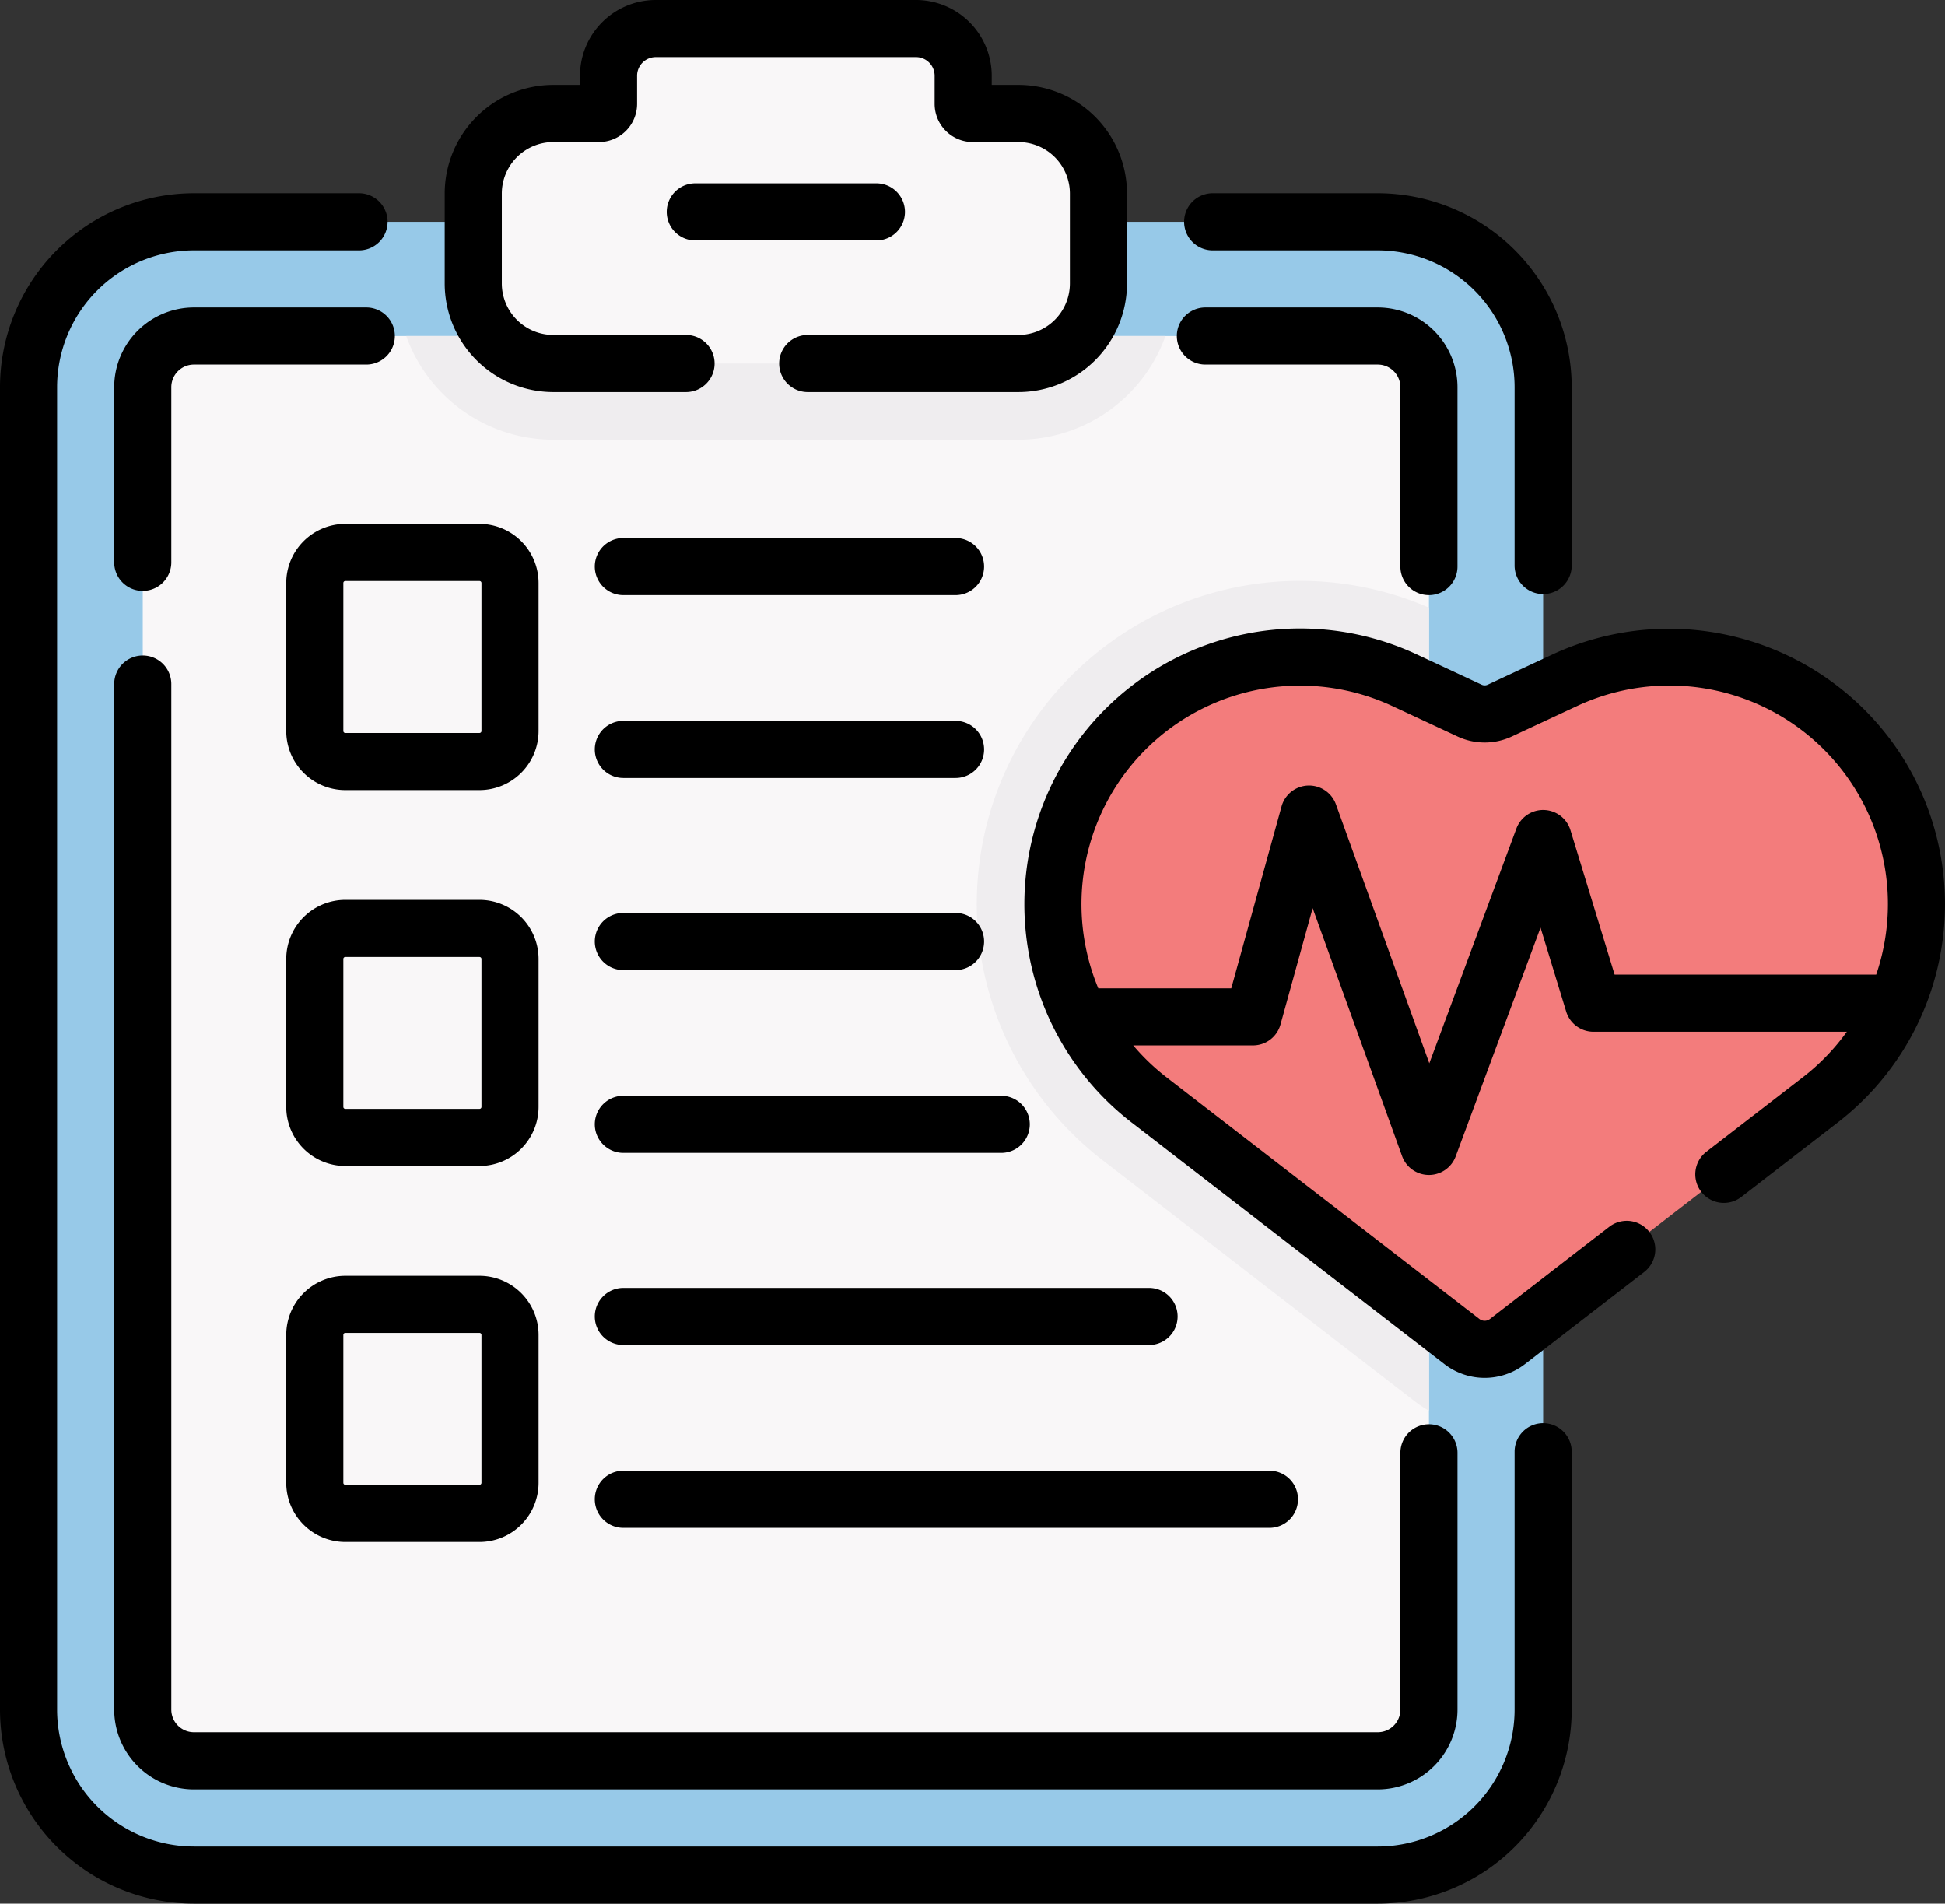 <?xml version="1.0" encoding="UTF-8"?> <svg xmlns="http://www.w3.org/2000/svg" width="510.844" height="499.914" viewBox="0 0 510.844 499.914"><rect x="0" y="0" width="510.844" height="499.914" fill="#333333" stroke="none"/> <g id="Сгруппировать_1483" data-name="Сгруппировать 1483" transform="translate(11612 -21511.889)"> <path id="Контур_1038" data-name="Контур 1038" d="M361.859,63.71A43.439,43.439,0,0,1,405.3,107.149V454.44a43.439,43.439,0,0,1-43.439,43.439H50.938A43.439,43.439,0,0,1,7.5,454.44V107.148A43.439,43.439,0,0,1,50.938,63.709H361.859Z" transform="translate(-11612 21506.424)" fill="#97c9e8"></path> <path id="Контур_1041" data-name="Контур 1041" d="M361.859,93.71A13.453,13.453,0,0,1,375.3,107.148V454.44a13.453,13.453,0,0,1-13.438,13.438H50.938A13.453,13.453,0,0,1,37.5,454.44V107.148A13.453,13.453,0,0,1,50.938,93.71Z" transform="translate(-11612 21506.424)" fill="#f9f7f8"></path> <path id="Контур_1042" data-name="Контур 1042" d="M375.3,375.938V165.054a84.908,84.908,0,0,0-85.748,145.07l82.2,63.481a29.457,29.457,0,0,0,3.553,2.333Z" transform="translate(-11612 21506.424)" fill="#efedef"></path> <path id="Контур_1043" data-name="Контур 1043" d="M106.69,93.71a41.083,41.083,0,0,0,38.624,27.224H267.483A41.083,41.083,0,0,0,306.107,93.71Z" transform="translate(-11612 21506.424)" fill="#efedef"></path> <path id="Контур_1044" data-name="Контур 1044" d="M267.483,35.269h-12a2.513,2.513,0,0,1-2.513-2.513v-7.4a12.39,12.39,0,0,0-12.39-12.39H172.216a12.39,12.39,0,0,0-12.39,12.39v7.4a2.513,2.513,0,0,1-2.513,2.513h-12A21.017,21.017,0,0,0,124.3,56.286v23.63a21.017,21.017,0,0,0,21.017,21.017H267.483A21.017,21.017,0,0,0,288.5,79.916V56.286a21.016,21.016,0,0,0-21.017-21.017Z" transform="translate(-11612 21506.424)" fill="#f9f7f8"></path> <path id="Контур_1045" data-name="Контур 1045" d="M493.051,207.859A64.91,64.91,0,0,0,410.98,184.1L393.9,192.074a9.373,9.373,0,0,1-7.926,0L368.9,184.1a64.906,64.906,0,0,0-88.483,80.9l6.12,2.7,4.177,9.948-2.532,2.349a64.8,64.8,0,0,0,13.593,14.29l82.194,63.481a9.767,9.767,0,0,0,11.94,0L478.1,294.3a64.735,64.735,0,0,0,15.934-17.885l-1.114-2.8,3.453-8.815,4.258-3.389a64.806,64.806,0,0,0-7.584-53.552Z" transform="translate(-11612 21506.424)" fill="#f37c7c"></path> <path id="Контур_1046" data-name="Контур 1046" d="M405.3,379.21a7.5,7.5,0,0,0-7.5,7.5v67.731a35.979,35.979,0,0,1-35.938,35.938H50.938A35.979,35.979,0,0,1,15,454.441V107.148A35.979,35.979,0,0,1,50.938,71.21H94.3a7.5,7.5,0,0,0,0-15H50.938A51,51,0,0,0,0,107.148V454.44a51,51,0,0,0,50.938,50.938H361.859A51,51,0,0,0,412.8,454.44V386.71a7.5,7.5,0,0,0-7.5-7.5Z" transform="translate(-11612 21506.424)"></path> <path id="Контур_1047" data-name="Контур 1047" d="M318.5,71.21h43.359A35.979,35.979,0,0,1,397.8,107.148v46.833a7.5,7.5,0,1,0,15,0V107.148A51,51,0,0,0,361.859,56.21H318.5a7.5,7.5,0,0,0,0,15Z" transform="translate(-11612 21506.424)"></path> <path id="Контур_1048" data-name="Контур 1048" d="M37.5,177.61a7.5,7.5,0,0,0-7.5,7.5V454.441a20.962,20.962,0,0,0,20.938,20.938H361.859A20.962,20.962,0,0,0,382.8,454.441V387a7.5,7.5,0,0,0-15,0v67.437a5.945,5.945,0,0,1-5.938,5.938H50.938A5.945,5.945,0,0,1,45,454.441V185.11a7.5,7.5,0,0,0-7.5-7.5Z" transform="translate(-11612 21506.424)"></path> <path id="Контур_1049" data-name="Контур 1049" d="M96.208,86.21H50.938A20.962,20.962,0,0,0,30,107.148v46a7.5,7.5,0,0,0,15,0v-46a5.945,5.945,0,0,1,5.938-5.938H96.207a7.5,7.5,0,0,0,0-15Z" transform="translate(-11612 21506.424)"></path> <path id="Контур_1050" data-name="Контур 1050" d="M316.59,101.21h45.269a5.945,5.945,0,0,1,5.938,5.938v47.111a7.5,7.5,0,0,0,15,0V107.148A20.962,20.962,0,0,0,361.859,86.21H316.59a7.5,7.5,0,1,0,0,15Z" transform="translate(-11612 21506.424)"></path> <path id="Контур_1051" data-name="Контур 1051" d="M145.314,108.433h34.871a7.5,7.5,0,0,0,0-15H145.314A13.533,13.533,0,0,1,131.8,79.916V56.286a13.533,13.533,0,0,1,13.517-13.518h12a10.025,10.025,0,0,0,10.013-10.013v-7.4a4.9,4.9,0,0,1,4.89-4.89h68.365a4.9,4.9,0,0,1,4.89,4.89v7.4a10.025,10.025,0,0,0,10.013,10.013h12A13.533,13.533,0,0,1,281,56.286v23.63a13.533,13.533,0,0,1-13.517,13.517H212.147a7.5,7.5,0,1,0,0,15h55.336A28.548,28.548,0,0,0,296,79.916V56.286a28.549,28.549,0,0,0-28.517-28.518h-7.012V25.354a19.913,19.913,0,0,0-19.89-19.89H172.216a19.913,19.913,0,0,0-19.89,19.89v2.414h-7.012A28.549,28.549,0,0,0,116.8,56.286v23.63a28.549,28.549,0,0,0,28.517,28.517Z" transform="translate(-11612 21506.424)"></path> <path id="Контур_1052" data-name="Контур 1052" d="M237.682,61.108a7.5,7.5,0,0,0-7.5-7.5H182.616a7.5,7.5,0,0,0,0,15h47.566A7.5,7.5,0,0,0,237.682,61.108Z" transform="translate(-11612 21506.424)"></path> <path id="Контур_1053" data-name="Контур 1053" d="M499.362,203.807a72.657,72.657,0,0,0-91.554-26.5l-17.078,7.969a1.87,1.87,0,0,1-1.582,0l-17.077-7.969a72.41,72.41,0,0,0-74.882,122.924l82.2,63.481a17.274,17.274,0,0,0,21.109,0L431.842,339.5a7.5,7.5,0,1,0-9.169-11.873L391.325,351.84a2.266,2.266,0,0,1-2.771,0L306.36,288.36A57.571,57.571,0,0,1,297.635,280H329.09a7.5,7.5,0,0,0,7.229-5.5l8.445-30.537,23.479,65.108a7.5,7.5,0,0,0,7.021,4.956h.035a7.5,7.5,0,0,0,7.031-4.891l22.283-60.063,6.735,22.027a7.5,7.5,0,0,0,7.172,5.307h66.536a57.469,57.469,0,0,1-11.537,11.95l-25.342,19.571a7.5,7.5,0,1,0,9.169,11.873l25.342-19.572a72.412,72.412,0,0,0,16.674-96.426Zm-75.292,57.6-11.6-37.935a7.5,7.5,0,0,0-14.2-.416L375.4,284.7l-24.523-68a7.5,7.5,0,0,0-14.283.546l-13.209,47.763H288.461A57.407,57.407,0,0,1,365.728,190.9l17.076,7.969a16.834,16.834,0,0,0,14.269,0l17.078-7.969a57.38,57.38,0,0,1,78.619,70.51h-68.7Z" transform="translate(-11612 21506.424)"></path> <path id="Контур_1054" data-name="Контур 1054" d="M90.695,212.949h35.242a15.535,15.535,0,0,0,15.517-15.517V158.571a15.535,15.535,0,0,0-15.517-15.517H90.695a15.534,15.534,0,0,0-15.516,15.517v38.861a15.534,15.534,0,0,0,15.516,15.517Zm-.516-54.378a.517.517,0,0,1,.516-.517h35.242a.518.518,0,0,1,.517.517v38.861a.518.518,0,0,1-.517.517H90.695a.517.517,0,0,1-.516-.517Z" transform="translate(-11612 21506.424)"></path> <path id="Контур_1055" data-name="Контур 1055" d="M75.179,296.156a15.534,15.534,0,0,0,15.516,15.517h35.242a15.535,15.535,0,0,0,15.517-15.517V257.3a15.534,15.534,0,0,0-15.517-15.516H90.695A15.533,15.533,0,0,0,75.179,257.3Zm15-38.861a.516.516,0,0,1,.516-.516h35.242a.517.517,0,0,1,.517.516v38.861a.518.518,0,0,1-.517.517H90.695a.517.517,0,0,1-.516-.517Z" transform="translate(-11612 21506.424)"></path> <path id="Контур_1056" data-name="Контур 1056" d="M75.179,394.88A15.534,15.534,0,0,0,90.695,410.4h35.242a15.535,15.535,0,0,0,15.517-15.517V356.019A15.534,15.534,0,0,0,125.937,340.5H90.695a15.533,15.533,0,0,0-15.516,15.516Zm15-38.861a.516.516,0,0,1,.516-.516h35.242a.517.517,0,0,1,.517.516V394.88a.518.518,0,0,1-.517.517H90.695a.517.517,0,0,1-.516-.517Z" transform="translate(-11612 21506.424)"></path> <path id="Контур_1057" data-name="Контур 1057" d="M163.716,161.759h87.249a7.5,7.5,0,1,0,0-15H163.716a7.5,7.5,0,0,0,0,15Z" transform="translate(-11612 21506.424)"></path> <path id="Контур_1058" data-name="Контур 1058" d="M163.716,209.769h87.249a7.5,7.5,0,1,0,0-15H163.716a7.5,7.5,0,0,0,0,15Z" transform="translate(-11612 21506.424)"></path> <path id="Контур_1059" data-name="Контур 1059" d="M163.716,260.22h87.249a7.5,7.5,0,1,0,0-15H163.716a7.5,7.5,0,1,0,0,15Z" transform="translate(-11612 21506.424)"></path> <path id="Контур_1060" data-name="Контур 1060" d="M262.965,293.23H163.716a7.5,7.5,0,0,0,0,15h99.249a7.5,7.5,0,0,0,0-15Z" transform="translate(-11612 21506.424)"></path> <path id="Контур_1061" data-name="Контур 1061" d="M301.794,343.682H163.716a7.5,7.5,0,1,0,0,15H301.794a7.5,7.5,0,1,0,0-15Z" transform="translate(-11612 21506.424)"></path> <path id="Контур_1062" data-name="Контур 1062" d="M333.415,391.692h-169.7a7.5,7.5,0,1,0,0,15h169.7a7.5,7.5,0,0,0,0-15Z" transform="translate(-11612 21506.424)"></path> </g> </svg> 